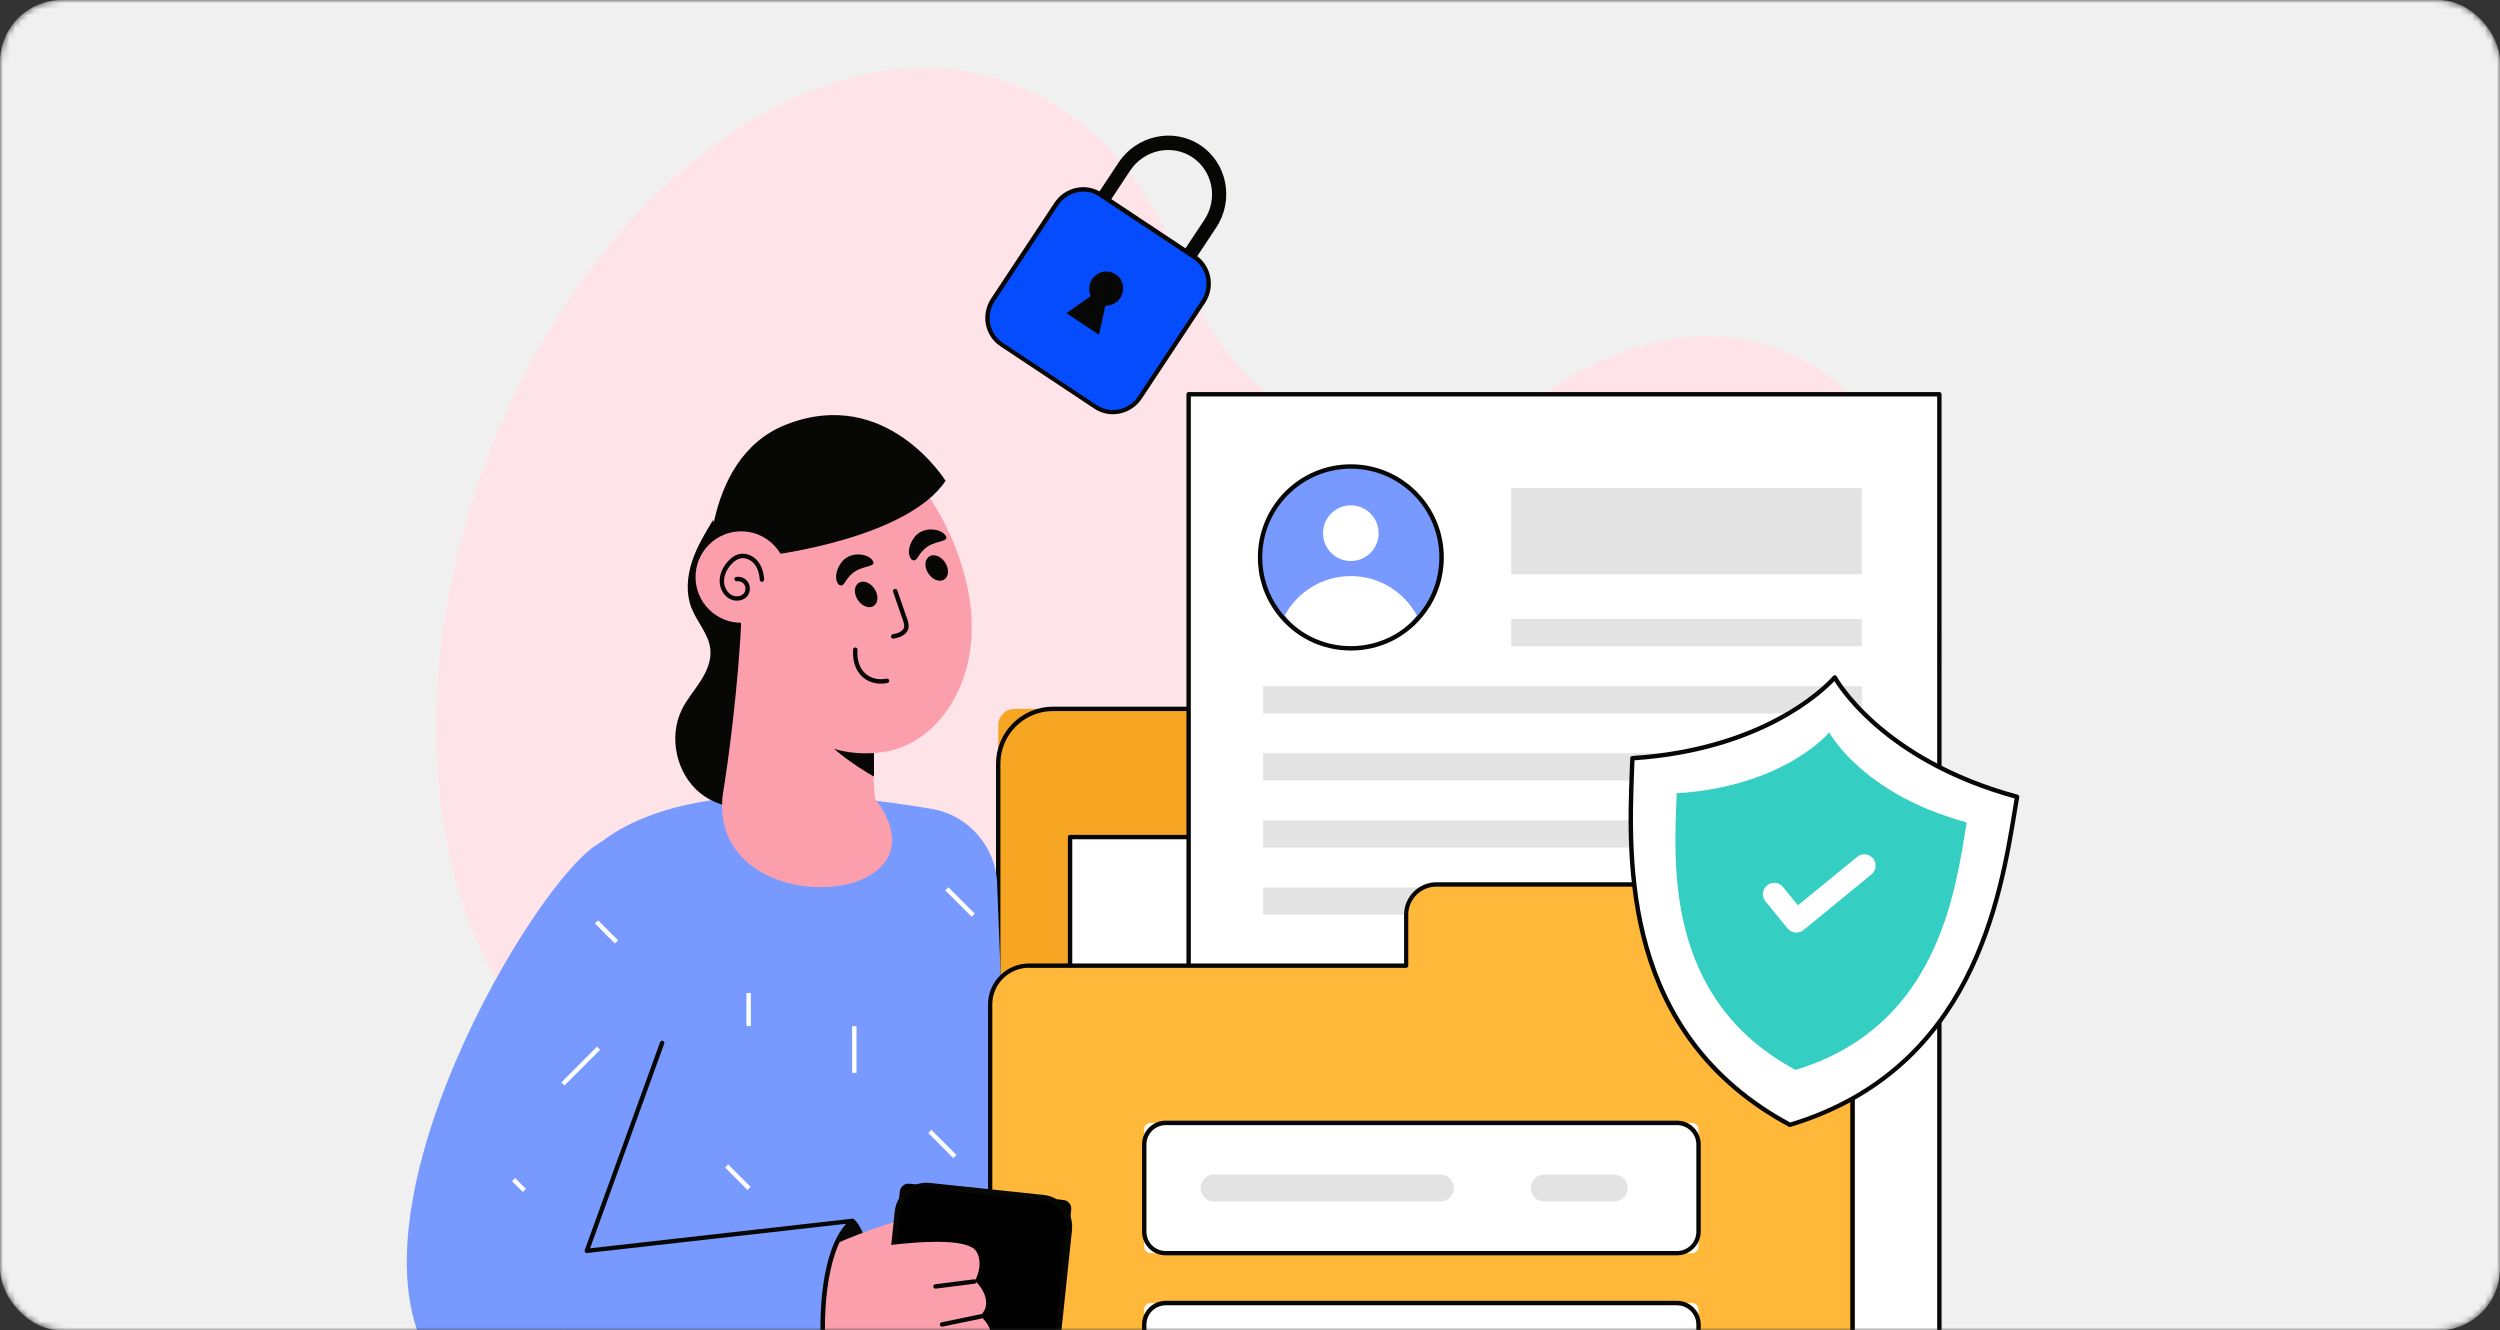 <svg width="404" height="215" viewBox="0 0 404 215" fill="none" xmlns="http://www.w3.org/2000/svg">
<rect x="0" y="0" width="404" height="215" fill="#333333" stroke="none"/>
<mask id="mask0_2257_14585" style="mask-type:alpha" maskUnits="userSpaceOnUse" x="0" y="0" width="404" height="215">
<rect width="404" height="215" rx="10" fill="#F0F0F0"/>
</mask>
<g mask="url(#mask0_2257_14585)">
<rect width="404" height="215" rx="10" fill="#F0F0F0"/>
<path d="M290.759 57.888C277.71 51.24 262.259 54.23 248.599 64.309C240.014 70.645 229.439 72.852 219.318 70.474C219.176 70.445 219.034 70.403 218.906 70.374C206.227 67.385 196.049 57.404 191.287 44.207C186.597 31.194 178.623 20.929 167.706 15.363C138.624 0.556 99.677 24.659 80.7 69.207C61.724 113.754 69.912 161.89 98.98 176.711C113.763 184.242 131.104 181.722 147.067 171.557C162.177 161.933 179.873 158.43 196.931 162.644C198.764 163.1 200.598 163.556 202.432 164.011C212.836 166.617 222.275 172.226 230.704 179.387C232.679 181.067 234.84 182.519 237.171 183.715C260.34 195.532 291.114 176.938 305.911 142.2C320.723 107.433 313.928 69.705 290.759 57.888Z" fill="#FEE4E8"/>
<path d="M293.105 198.778H161.311V117.2C161.311 115.733 162.49 114.552 163.954 114.552H290.461C291.926 114.552 293.105 115.733 293.105 117.2V198.778Z" fill="#F7A623"/>
<path d="M293.105 199.134H161.31C161.111 199.134 160.955 198.977 160.955 198.778V123.421C160.955 118.339 165.091 114.196 170.166 114.196H284.25C289.324 114.196 293.461 118.339 293.461 123.421V198.778C293.461 198.977 293.304 199.134 293.105 199.134ZM161.666 198.422H292.75V123.421C292.75 118.723 288.94 114.908 284.25 114.908H170.166C165.475 114.908 161.666 118.723 161.666 123.421V198.422Z" fill="#070706"/>
<path d="M279.062 135.267H172.924V195.19H279.062V135.267Z" fill="white"/>
<path d="M279.062 195.546H172.924C172.725 195.546 172.568 195.389 172.568 195.19V135.267C172.568 135.067 172.725 134.911 172.924 134.911H279.062C279.261 134.911 279.417 135.067 279.417 135.267V195.19C279.431 195.375 279.261 195.546 279.062 195.546ZM173.279 194.82H278.706V135.622H173.279V194.82Z" fill="#070706"/>
<path d="M313.405 63.711H192.086V215.52H313.405V63.711Z" fill="white"/>
<path d="M313.403 215.877H192.084C191.885 215.877 191.729 215.72 191.729 215.521V63.711C191.729 63.512 191.885 63.355 192.084 63.355H313.403C313.602 63.355 313.758 63.512 313.758 63.711V215.521C313.758 215.72 313.602 215.877 313.403 215.877ZM192.439 215.165H313.047V64.067H192.439V215.165Z" fill="#070706"/>
<path d="M300.882 110.893H204.125V115.292H300.882V110.893Z" fill="#E3E3E3"/>
<path d="M300.882 121.727H204.125V126.126H300.882V121.727Z" fill="#E3E3E3"/>
<path d="M300.882 132.576H204.125V136.975H300.882V132.576Z" fill="#E3E3E3"/>
<path d="M300.882 143.425H204.125V147.824H300.882V143.425Z" fill="#E3E3E3"/>
<path d="M161.154 143.31L165.517 254.644H87.623C87.623 254.644 89.755 216.431 90.466 204.316C91.418 188.043 82.051 152.792 93.806 139.21C106.002 125.115 135.141 128.062 150.592 130.725C156.704 131.778 161.154 137.089 161.154 143.31Z" fill="#789AFE"/>
<path d="M299.374 147.824V247.056C299.374 251.256 295.977 254.644 291.798 254.644H167.594C163.401 254.644 160.018 251.242 160.018 247.056V162.331C160.018 158.872 162.818 156.053 166.286 156.053H227.251V147.824C227.251 145.119 229.44 142.926 232.141 142.926H294.499C297.185 142.926 299.374 145.119 299.374 147.824Z" fill="#FFB839"/>
<path d="M291.784 255H167.594C163.216 255 159.662 251.441 159.662 247.056V162.331C159.662 158.672 162.633 155.697 166.286 155.697H226.896V147.824C226.896 144.934 229.255 142.57 232.141 142.57H294.499C297.384 142.57 299.744 144.934 299.744 147.824V247.056C299.73 251.427 296.162 255 291.784 255ZM166.272 156.394C163.017 156.394 160.359 159.057 160.359 162.317V247.042C160.359 251.028 163.599 254.274 167.579 254.274H291.784C295.764 254.274 299.005 251.028 299.005 247.042V147.824C299.005 145.318 296.972 143.282 294.47 143.282H232.112C229.611 143.282 227.578 145.318 227.578 147.824V156.053C227.578 156.252 227.422 156.409 227.223 156.409H166.272V156.394Z" fill="#070706"/>
<path d="M232.965 90.078C232.965 93.395 231.871 96.442 230.037 98.891C227.365 102.464 223.101 104.77 218.296 104.77C213.492 104.77 209.242 102.464 206.555 98.891C204.721 96.442 203.627 93.381 203.627 90.078C203.627 81.963 210.194 75.385 218.296 75.385C226.398 75.385 232.965 81.963 232.965 90.078Z" fill="#789AFE"/>
<path d="M218.294 90.662C220.775 90.662 222.786 88.648 222.786 86.163C222.786 83.678 220.775 81.664 218.294 81.664C215.814 81.664 213.803 83.678 213.803 86.163C213.803 88.648 215.814 90.662 218.294 90.662Z" fill="white"/>
<path d="M228.957 99.432C226.526 102.678 222.646 104.771 218.282 104.771C213.918 104.771 210.052 102.678 207.621 99.432C209.682 95.659 213.691 93.096 218.282 93.096C222.887 93.096 226.896 95.659 228.957 99.432Z" fill="white"/>
<path d="M218.296 105.127C213.52 105.127 209.142 102.934 206.271 99.105C204.309 96.485 203.271 93.353 203.271 90.078C203.271 81.778 210.009 75.03 218.296 75.03C226.583 75.03 233.32 81.778 233.32 90.078C233.32 93.367 232.283 96.499 230.307 99.105C227.45 102.934 223.058 105.127 218.296 105.127ZM218.296 75.742C210.407 75.742 203.982 82.177 203.982 90.078C203.982 93.21 204.977 96.186 206.839 98.677C209.568 102.322 213.747 104.415 218.282 104.415C222.83 104.415 227.009 102.322 229.738 98.677C231.615 96.186 232.596 93.21 232.596 90.078C232.61 82.162 226.185 75.742 218.296 75.742Z" fill="#070706"/>
<path d="M300.865 78.888H244.221V92.811H300.865V78.888Z" fill="#E3E3E3"/>
<path d="M300.865 100.044H244.221V104.443H300.865V100.044Z" fill="#E3E3E3"/>
<path d="M273.433 202.507H185.944C185.375 202.507 184.906 202.037 184.906 201.468V182.504C184.906 181.935 185.375 181.465 185.944 181.465H273.433C274.001 181.465 274.47 181.935 274.47 182.504V201.468C274.47 202.037 274.001 202.507 273.433 202.507Z" fill="white"/>
<path d="M271.004 202.864H188.391C186.273 202.864 184.553 201.141 184.553 199.02V184.939C184.553 182.818 186.273 181.095 188.391 181.095H271.004C273.122 181.095 274.842 182.818 274.842 184.939V199.02C274.828 201.141 273.108 202.864 271.004 202.864ZM188.391 181.821C186.671 181.821 185.263 183.217 185.263 184.953V199.034C185.263 200.757 186.656 202.166 188.391 202.166H271.004C272.724 202.166 274.131 200.771 274.131 199.034V184.953C274.131 183.231 272.738 181.821 271.004 181.821H188.391Z" fill="#070706"/>
<path d="M273.433 231.622H185.944C185.375 231.622 184.906 231.153 184.906 230.583V211.619C184.906 211.05 185.375 210.58 185.944 210.58H273.433C274.001 210.58 274.47 211.05 274.47 211.619V230.583C274.47 231.167 274.001 231.622 273.433 231.622Z" fill="white"/>
<path d="M271.004 231.978H188.391C186.273 231.978 184.553 230.256 184.553 228.134V214.054C184.553 211.933 186.273 210.21 188.391 210.21H271.004C273.122 210.21 274.842 211.933 274.842 214.054V228.134C274.828 230.256 273.108 231.978 271.004 231.978ZM188.391 210.936C186.671 210.936 185.263 212.331 185.263 214.068V228.149C185.263 229.871 186.656 231.281 188.391 231.281H271.004C272.724 231.281 274.131 229.886 274.131 228.149V214.068C274.131 212.346 272.738 210.936 271.004 210.936H188.391Z" fill="#070706"/>
<path d="M234.316 190.449C234.714 190.847 234.955 191.388 234.955 191.986C234.955 193.182 233.989 194.165 232.78 194.165H196.179C195.582 194.165 195.042 193.923 194.644 193.524C194.246 193.125 194.004 192.584 194.004 191.986C194.004 190.776 194.985 189.808 196.179 189.808H232.766C233.377 189.808 233.918 190.05 234.316 190.449Z" fill="#E3E3E3"/>
<path d="M263.027 191.986C263.027 193.182 262.061 194.165 260.853 194.165H249.538C248.344 194.165 247.363 193.197 247.363 191.986C247.363 190.776 248.33 189.808 249.538 189.808H260.853C261.45 189.808 261.99 190.05 262.388 190.449C262.786 190.833 263.027 191.374 263.027 191.986Z" fill="#E3E3E3"/>
<path d="M115.24 84.013C113.932 86.177 112.61 88.356 111.828 90.747C111.047 93.139 110.819 95.816 111.715 98.179C112.61 100.528 114.586 102.507 114.799 105.027C114.956 106.821 114.174 108.558 113.207 110.067C112.241 111.576 111.047 112.957 110.236 114.566C107.962 119.079 109.284 125.101 113.236 128.233C117.187 131.366 123.342 131.28 127.208 128.034" fill="#070706"/>
<path d="M139.661 104.358L141.395 129.031C154.842 146.827 114.686 149.546 116.762 128.661C117.714 123.08 119.377 110.067 119.775 100.443L139.661 104.358Z" fill="#FC9FAD"/>
<path d="M141.238 125.5C141.238 125.5 134.416 121.784 131.331 117.3C128.247 112.829 141.238 113.498 141.238 113.498V125.5Z" fill="#070706"/>
<path d="M156.334 94.877C159.39 109.213 151.956 119.977 143.086 121.471C133.023 123.166 123.215 116.93 120.173 102.607C117.131 88.285 122.063 71.713 132.042 69.578C142.02 67.428 153.278 80.54 156.334 94.877Z" fill="#FC9FAD"/>
<path d="M124.68 89.694C124.68 89.694 146.542 87.032 152.81 77.707C152.81 77.707 143.23 62.231 127.011 68.623C112.825 74.204 114.503 95.218 114.503 95.218L124.68 89.694Z" fill="#070706"/>
<path d="M124.995 98.476C127.876 95.591 127.876 90.912 124.995 88.027C122.114 85.141 117.443 85.141 114.562 88.027C111.681 90.912 111.681 95.591 114.562 98.476C117.443 101.362 122.114 101.362 124.995 98.476Z" fill="#FC9FAD"/>
<path d="M119.079 97.069C118.724 97.069 118.354 96.997 118.027 96.826C116.975 96.328 116.279 95.132 116.293 93.851C116.307 92.769 116.776 91.658 117.644 90.705C118.212 90.078 118.809 89.68 119.435 89.537C120.472 89.295 121.666 89.736 122.434 90.662C123.045 91.402 123.415 92.427 123.486 93.637C123.5 93.837 123.343 94.007 123.159 94.022C122.96 94.036 122.789 93.879 122.775 93.694C122.732 92.954 122.533 91.915 121.894 91.132C121.297 90.42 120.387 90.064 119.605 90.249C119.122 90.363 118.639 90.69 118.169 91.203C117.43 92.014 117.018 92.968 117.004 93.879C116.99 94.876 117.544 95.83 118.326 96.2C118.909 96.471 119.776 96.428 120.216 95.873C120.515 95.502 120.543 94.933 120.316 94.52C120.074 94.107 119.562 93.865 119.093 93.936C118.894 93.965 118.71 93.837 118.681 93.637C118.653 93.438 118.781 93.253 118.98 93.225C119.747 93.111 120.543 93.481 120.927 94.15C121.311 94.819 121.254 95.702 120.785 96.314C120.387 96.812 119.747 97.069 119.079 97.069Z" fill="#070706"/>
<path d="M142.379 110.48C141.228 110.48 140.19 110.11 139.394 109.398C138.612 108.701 137.717 107.377 137.859 104.971C137.873 104.771 138.029 104.629 138.243 104.629C138.442 104.643 138.584 104.814 138.569 105.013C138.47 106.693 138.911 108.017 139.863 108.857C140.73 109.626 141.952 109.925 143.289 109.669C143.473 109.64 143.672 109.768 143.701 109.954C143.729 110.153 143.601 110.338 143.417 110.366C143.075 110.452 142.72 110.48 142.379 110.48Z" fill="#070706"/>
<path d="M144.338 103.205C144.167 103.205 144.025 103.091 143.997 102.92C143.954 102.721 144.082 102.536 144.267 102.493C144.665 102.408 145.077 102.322 145.418 102.137C145.759 101.952 146.001 101.696 146.086 101.411C146.186 101.055 146.058 100.657 145.901 100.201L144.323 95.631C144.252 95.446 144.352 95.246 144.551 95.175C144.736 95.104 144.935 95.204 145.006 95.403L146.584 99.973C146.74 100.415 146.939 101.012 146.783 101.61C146.655 102.094 146.285 102.507 145.759 102.778C145.333 103.006 144.849 103.105 144.423 103.205C144.395 103.191 144.366 103.205 144.338 103.205Z" fill="#070706"/>
<path d="M152.954 93.282C152.457 94.065 151.348 94.037 150.467 93.211C149.586 92.385 149.287 91.075 149.799 90.292C150.296 89.509 151.405 89.538 152.286 90.364C153.153 91.189 153.452 92.499 152.954 93.282Z" fill="#070706"/>
<path d="M152.769 86.519C153.537 87.573 151.504 87.288 149.969 88.284C148.377 89.31 148.32 90.648 147.652 90.548C147.041 90.591 146.287 88.982 147.638 86.989C149.002 84.939 152.058 85.38 152.769 86.519Z" fill="#070706"/>
<path d="M141.552 97.553C141.055 98.336 139.946 98.308 139.065 97.482C138.183 96.656 137.885 95.346 138.397 94.563C138.894 93.78 140.003 93.809 140.884 94.635C141.751 95.46 142.05 96.77 141.552 97.553Z" fill="#070706"/>
<path d="M140.999 90.562C141.767 91.616 139.734 91.331 138.199 92.328C136.607 93.353 136.55 94.691 135.882 94.592C135.271 94.634 134.518 93.025 135.868 91.032C137.233 88.968 140.289 89.424 140.999 90.562Z" fill="#070706"/>
<path d="M137.757 197.298C141.424 199.903 145.575 228.178 136.762 231.766C136.762 231.766 121.908 225.53 122.036 225.217C122.164 224.903 127.366 202.993 127.366 202.993L137.757 197.298Z" fill="#070706"/>
<path d="M136.761 232.121C136.718 232.121 136.661 232.107 136.619 232.093C136.576 232.078 132.866 230.512 129.199 228.932C121.48 225.6 121.523 225.515 121.694 225.074C121.836 224.618 125.233 210.367 127.01 202.907C127.038 202.807 127.095 202.722 127.18 202.679L137.571 196.984C137.685 196.913 137.841 196.927 137.955 197.013C140.57 198.878 143.2 212.303 142.091 221.885C141.452 227.437 139.646 230.982 136.889 232.107C136.846 232.107 136.803 232.121 136.761 232.121ZM122.433 225.088C123.684 225.814 131.658 229.245 136.761 231.381C139.831 230.014 140.968 225.43 141.395 221.799C142.503 212.203 139.888 199.803 137.713 197.724L127.678 203.234C126.782 206.978 123.016 222.824 122.433 225.088ZM122.376 225.287C122.362 225.316 122.362 225.33 122.362 225.344C122.376 225.33 122.376 225.316 122.376 225.287Z" fill="#070706"/>
<path d="M157.5 199.39C157.259 207.534 139.775 206.794 139.775 206.794L129.697 206.424L132.81 201.982C132.796 201.996 157.77 190.222 157.5 199.39Z" fill="#FC9FAD"/>
<path d="M142.816 230.656L167.719 233.289C168.487 233.375 169.183 232.805 169.255 232.037L173.107 195.462C173.192 194.693 172.623 193.995 171.856 193.924L146.952 191.29C146.185 191.205 145.488 191.774 145.417 192.543L141.565 229.118C141.48 229.887 142.048 230.584 142.816 230.656Z" fill="black"/>
<path d="M164.961 233.445C164.776 233.445 164.591 233.431 164.407 233.417L146.028 231.48C144.663 231.338 143.426 230.669 142.559 229.587C141.692 228.519 141.294 227.167 141.436 225.786L144.592 195.76C144.89 192.926 147.435 190.862 150.263 191.161L168.643 193.097C171.471 193.396 173.532 195.945 173.234 198.778L170.078 228.804C169.936 230.171 169.268 231.409 168.188 232.278C167.264 233.046 166.127 233.445 164.961 233.445ZM146.127 230.526L164.506 232.463C165.629 232.577 166.724 232.249 167.605 231.552C168.486 230.84 169.026 229.829 169.14 228.718L172.296 198.692C172.537 196.372 170.86 194.293 168.543 194.051L150.164 192.101C147.847 191.859 145.772 193.539 145.53 195.859L142.375 225.885C142.261 227.01 142.588 228.106 143.284 228.989C144.009 229.872 145.018 230.413 146.127 230.526Z" fill="#070706"/>
<path d="M130.818 203.306C130.818 203.306 155.395 198.152 157.811 202.281C159.034 204.373 157.57 206.965 157.57 206.965C157.57 206.965 160.981 210.125 158.408 212.645C158.408 212.645 161.749 215.436 159.218 217.799C159.218 217.799 162.502 221.444 156.077 224.675C149.652 227.907 133.86 228.662 133.86 228.662L130.818 203.306Z" fill="#FC9FAD"/>
<path d="M151.173 208.246C151.003 208.246 150.847 208.118 150.818 207.933C150.79 207.734 150.932 207.563 151.131 207.534L157.414 206.737C157.613 206.709 157.783 206.851 157.812 207.05C157.84 207.25 157.698 207.42 157.499 207.449L151.216 208.246C151.202 208.246 151.188 208.246 151.173 208.246Z" fill="#070706"/>
<path d="M152.241 214.397C152.07 214.397 151.928 214.283 151.885 214.112C151.843 213.913 151.97 213.727 152.155 213.685L158.466 212.375C158.665 212.332 158.85 212.46 158.893 212.645C158.935 212.845 158.808 213.03 158.623 213.073L152.312 214.382C152.283 214.397 152.255 214.397 152.241 214.397Z" fill="#070706"/>
<path d="M97.091 136.122C86.885 141.247 53.553 197.355 70.425 220.889C88.051 245.476 136.763 231.766 136.763 231.766C132.741 229.502 130.324 203.477 137.758 197.298L94.817 202.139L106.999 168.525C110.24 156.708 106.388 144.08 97.091 136.122Z" fill="#789AFE"/>
<path d="M107.752 235.908C101.412 235.908 94.788 235.268 88.676 233.459C88.492 233.402 88.378 233.203 88.435 233.018C88.492 232.833 88.691 232.719 88.875 232.776C107.78 238.357 131.731 232.691 135.996 231.594C134.276 229.729 133.224 224.376 132.826 220.02C132.129 212.303 132.769 202.152 136.735 197.767L94.859 202.494C94.732 202.508 94.618 202.451 94.547 202.366C94.476 202.266 94.447 202.138 94.49 202.024L106.672 168.41C106.743 168.225 106.942 168.126 107.126 168.197C107.311 168.268 107.411 168.467 107.34 168.653L95.357 201.725L137.716 196.941C137.872 196.927 138.028 197.013 138.085 197.155C138.142 197.297 138.099 197.468 137.986 197.568C133.821 201.027 132.769 211.307 133.551 219.963C134.091 225.914 135.484 230.64 136.934 231.452C137.062 231.523 137.133 231.666 137.119 231.808C137.104 231.95 137.005 232.064 136.863 232.107C136.664 232.164 123.089 235.908 107.752 235.908Z" fill="#070706"/>
<path d="M289.253 181.779C260.995 166.589 263.284 137.303 263.796 122.539C287.008 121.044 296.503 109.484 296.503 109.484C296.503 109.484 303.51 122.696 325.969 128.789C323.524 143.34 319.956 172.511 289.253 181.779Z" fill="white"/>
<path d="M289.254 182.135C289.197 182.135 289.14 182.121 289.083 182.092C261.749 167.4 262.801 139.381 263.37 124.333C263.398 123.706 263.412 123.094 263.441 122.511C263.441 122.325 263.597 122.183 263.768 122.169C286.539 120.702 296.119 109.356 296.219 109.242C296.29 109.156 296.418 109.099 296.531 109.114C296.645 109.128 296.759 109.199 296.816 109.299C296.887 109.427 304.022 122.454 326.055 128.419C326.225 128.462 326.339 128.647 326.31 128.818C326.211 129.387 326.111 129.999 326.012 130.611C323.581 145.475 319.061 173.137 289.353 182.107C289.325 182.121 289.296 182.135 289.254 182.135ZM264.137 122.866C264.123 123.351 264.094 123.849 264.08 124.361C263.526 139.239 262.474 166.887 289.296 181.395C318.45 172.511 322.913 145.204 325.315 130.512C325.401 129.999 325.486 129.515 325.557 129.031C305.714 123.564 297.882 112.402 296.432 110.067C294.556 112.061 284.663 121.443 264.137 122.866Z" fill="#070706"/>
<path d="M290.148 172.895C268.841 161.434 270.561 139.353 270.944 128.205C288.456 127.066 295.606 118.353 295.606 118.353C295.606 118.353 300.894 128.319 317.823 132.903C315.989 143.908 313.303 165.905 290.148 172.895Z" fill="#34CEC3"/>
<path d="M290.107 150.7C289.638 150.657 289.197 150.429 288.871 150.03L285.303 145.66C284.663 144.877 284.777 143.723 285.559 143.083C286.34 142.442 287.492 142.556 288.131 143.339L290.548 146.3L300.114 138.47C300.896 137.829 302.047 137.943 302.687 138.726C303.326 139.509 303.213 140.662 302.431 141.303L291.443 150.301C291.06 150.614 290.576 150.742 290.107 150.7Z" fill="white"/>
<path d="M190.351 44.065C189.825 43.709 189.683 42.997 190.038 42.456L194.63 35.523C196.861 32.148 195.994 27.621 192.682 25.414C189.384 23.222 184.879 24.19 182.633 27.564L178.056 34.498C177.7 35.038 176.99 35.195 176.464 34.839C175.938 34.483 175.796 33.771 176.151 33.23L180.742 26.297C183.685 21.841 189.626 20.574 193.976 23.464C198.325 26.354 199.477 32.334 196.534 36.776L191.943 43.709C191.588 44.25 190.877 44.407 190.351 44.065Z" fill="#070706"/>
<path d="M194.458 48.748L184.224 64.224C182.632 66.63 179.419 67.328 177.06 65.762L161.851 55.668C159.491 54.102 158.866 50.87 160.472 48.464L170.706 32.988C172.298 30.582 175.511 29.884 177.87 31.45L193.079 41.544C195.425 43.111 196.05 46.328 194.458 48.748Z" fill="#054CFF"/>
<path d="M179.847 66.943C178.824 66.943 177.786 66.659 176.862 66.046L161.653 55.952C160.43 55.141 159.606 53.888 159.322 52.436C159.037 50.984 159.35 49.503 160.16 48.25L170.395 32.775C171.219 31.536 172.47 30.668 173.906 30.369C175.355 30.055 176.819 30.34 178.042 31.151L193.251 41.246C195.767 42.911 196.435 46.371 194.744 48.948L184.509 64.424C183.429 66.046 181.652 66.943 179.847 66.943ZM175.071 30.966C174.73 30.966 174.403 30.995 174.062 31.08C172.797 31.351 171.717 32.091 170.992 33.187L160.757 48.663C160.032 49.745 159.777 51.055 160.018 52.322C160.26 53.589 160.985 54.671 162.037 55.383L177.246 65.477C179.435 66.929 182.434 66.288 183.912 64.053L194.147 48.578C195.625 46.328 195.056 43.324 192.867 41.872L177.658 31.778C176.891 31.237 175.995 30.966 175.071 30.966Z" fill="#070706"/>
<path d="M172.342 50.613L176.265 47.837C175.881 46.997 175.924 45.972 176.478 45.132C177.331 43.85 179.023 43.495 180.288 44.32C181.538 45.146 181.88 46.869 181.027 48.15C180.472 48.99 179.548 49.431 178.625 49.403L177.601 54.101L172.342 50.613Z" fill="#070706"/>
<path d="M138.412 165.833H137.701V173.379H138.412V165.833Z" fill="white"/>
<path d="M117.676 188.17L117.174 188.674L120.792 192.298L121.295 191.795L117.676 188.17Z" fill="white"/>
<path d="M91.349 214.909H90.639V220.504H91.349V214.909Z" fill="white"/>
<path d="M83.241 190.369L82.738 190.872L84.487 192.624L84.99 192.121L83.241 190.369Z" fill="white"/>
<path d="M96.48 169.139L90.711 174.917L91.213 175.42L96.983 169.642L96.48 169.139Z" fill="white"/>
<path d="M96.651 148.728L96.148 149.231L99.375 152.462L99.877 151.959L96.651 148.728Z" fill="white"/>
<path d="M121.338 160.48H120.627V165.819H121.338V160.48Z" fill="white"/>
<path d="M150.506 182.585L150.004 183.088L154.054 187.145L154.557 186.642L150.506 182.585Z" fill="white"/>
<path d="M153.264 143.385L152.762 143.888L157.013 148.147L157.516 147.643L153.264 143.385Z" fill="white"/>
</g>
</svg>
